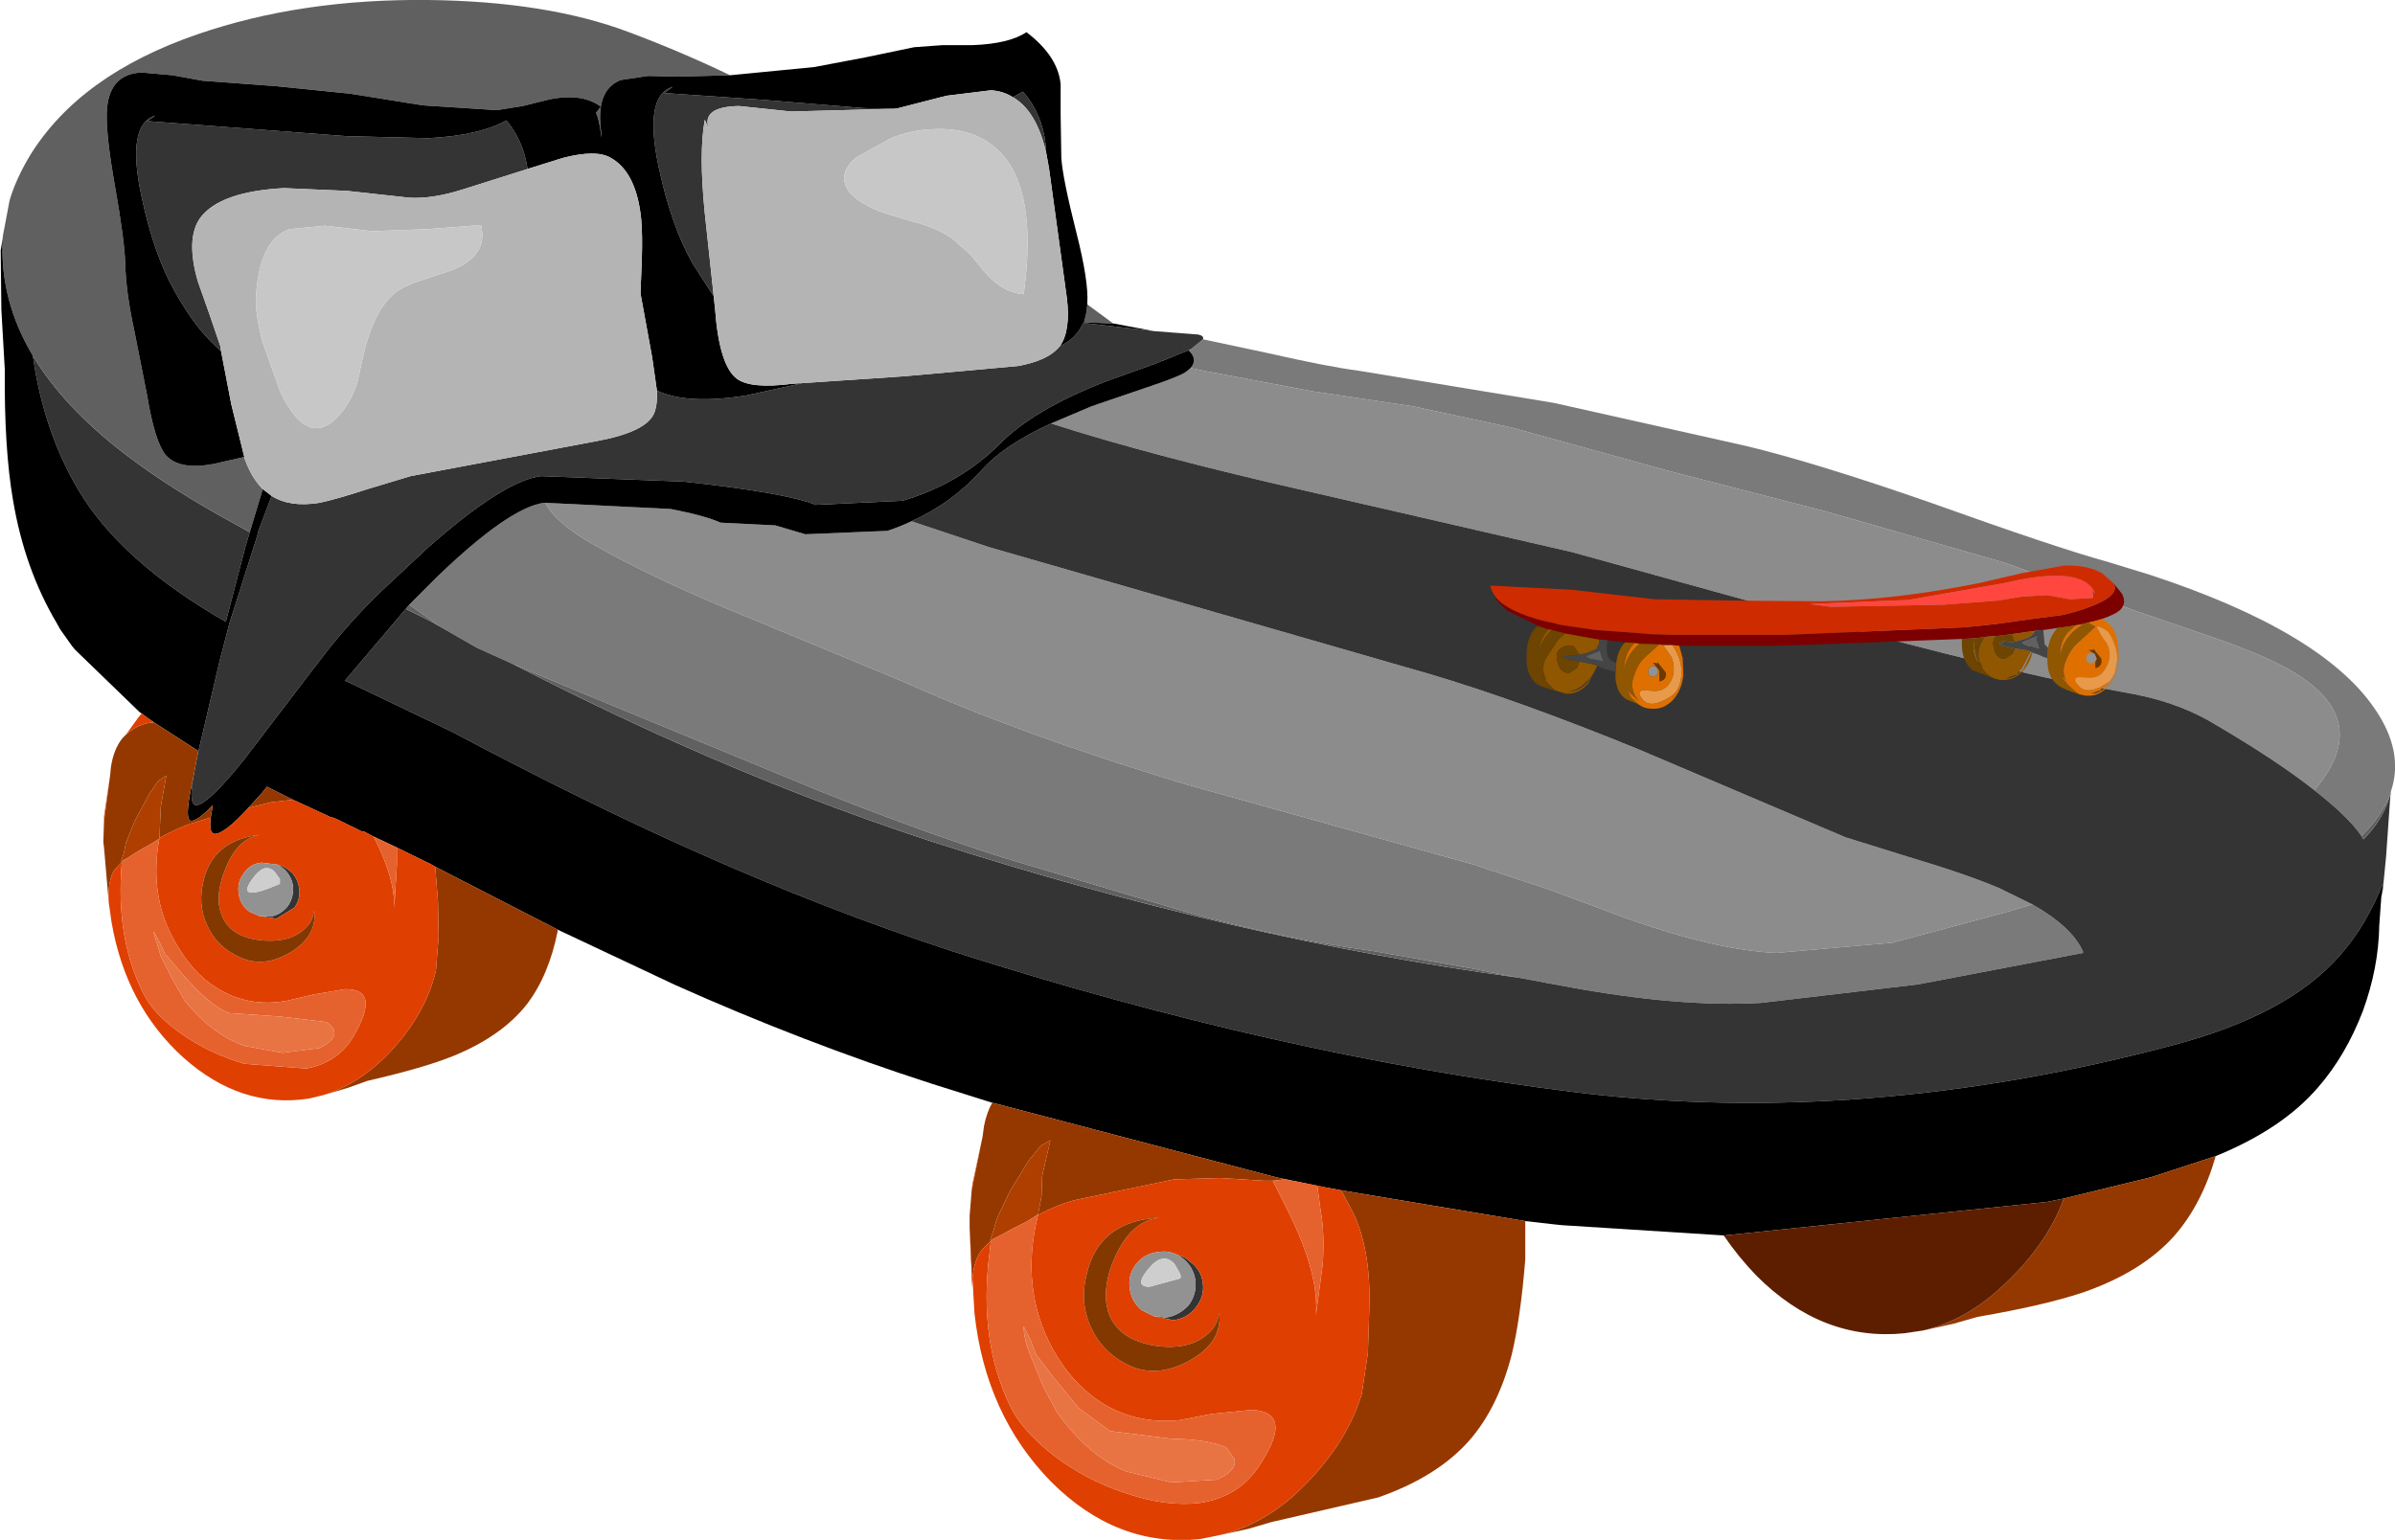 <?xml version="1.0" encoding="UTF-8" standalone="no"?>
<svg xmlns:xlink="http://www.w3.org/1999/xlink" height="112.55px" width="175.0px" xmlns="http://www.w3.org/2000/svg">
  <g transform="matrix(1.0, 0.0, 0.0, 1.0, 87.5, 56.3)">
    <path d="M-0.5 -29.4 L0.45 -29.2 8.4 -27.7 15.75 -26.6 22.95 -25.05 34.35 -21.9 45.8 -18.95 59.05 -15.15 68.4 -11.7 73.65 -9.9 Q77.5 -8.6 79.6 -7.45 86.1 -3.85 81.65 1.4 L81.6 1.45 Q78.95 -0.65 74.45 -3.3 71.85 -4.9 68.5 -5.55 L62.1 -6.75 Q55.15 -8.3 44.7 -11.15 L27.35 -15.95 8.25 -20.35 Q-3.25 -22.95 -10.7 -25.35 L-7.75 -26.6 -3.65 -28.0 Q-1.55 -28.7 -0.95 -29.05 L-0.8 -29.15 -0.5 -29.4 M61.0 9.8 L59.15 10.35 50.8 12.6 42.3 13.35 Q37.85 13.15 31.15 10.75 L25.65 8.7 20.2 6.9 -0.95 1.0 Q-13.0 -2.65 -21.55 -6.5 L-32.9 -11.2 Q-39.65 -13.95 -44.05 -16.45 -46.9 -18.05 -47.65 -19.55 L-38.5 -19.1 Q-35.95 -18.6 -34.85 -18.1 L-30.85 -17.9 -28.65 -17.25 -22.65 -17.5 Q-21.75 -17.8 -20.9 -18.2 L-15.2 -16.3 16.9 -7.05 Q23.5 -5.1 32.3 -1.5 L47.35 4.9 52.0 6.35 Q56.05 7.55 58.55 8.6 L61.0 9.8" fill="#8c8c8c" fill-rule="evenodd" stroke="none"/>
    <path d="M81.6 1.45 L81.65 1.4 Q86.1 -3.85 79.6 -7.45 77.5 -8.6 73.65 -9.9 L68.4 -11.7 59.05 -15.15 45.8 -18.95 34.35 -21.9 22.95 -25.05 15.75 -26.6 8.4 -27.7 0.45 -29.2 -0.5 -29.4 Q0.05 -30.05 -0.65 -30.7 L-0.45 -30.8 0.4 -31.5 5.1 -30.5 Q9.5 -29.5 11.8 -29.2 L26.05 -26.85 40.1 -23.7 Q45.1 -22.5 53.45 -19.6 62.8 -16.25 66.45 -15.25 L69.55 -14.3 Q82.05 -10.2 85.95 -4.6 88.2 -1.4 87.2 1.55 86.65 3.25 85.05 4.8 84.1 3.4 81.6 1.45 M-47.65 -19.55 Q-46.9 -18.05 -44.05 -16.45 -39.65 -13.95 -32.9 -11.2 L-21.55 -6.5 Q-13.0 -2.65 -0.95 1.0 L20.2 6.9 25.65 8.7 31.15 10.75 Q37.85 13.15 42.3 13.35 L50.8 12.6 59.15 10.35 61.0 9.8 Q63.9 11.45 64.7 13.25 L64.7 13.35 52.65 15.65 41.2 17.0 Q35.25 17.35 26.9 15.8 L23.4 15.15 19.85 14.45 12.75 13.2 Q6.7 12.4 -0.85 10.35 L-14.15 6.4 Q-20.15 4.5 -27.9 1.4 L-47.15 -6.55 -50.1 -7.8 -52.65 -8.95 -55.35 -10.5 -57.6 -12.1 -55.55 -14.15 Q-50.3 -19.2 -47.75 -19.55 L-47.65 -19.55" fill="#7a7a7a" fill-rule="evenodd" stroke="none"/>
    <path d="M-10.7 -25.35 Q-3.25 -22.95 8.25 -20.35 L27.35 -15.95 44.7 -11.15 Q55.15 -8.3 62.1 -6.75 L68.5 -5.55 Q71.85 -4.9 74.45 -3.3 78.95 -0.65 81.6 1.45 84.1 3.4 85.05 4.8 L85.2 5.05 Q86.8 3.4 87.2 1.55 L87.15 2.0 86.85 6.3 86.6 8.85 86.5 9.25 86.65 8.2 Q85.4 11.35 83.5 13.5 79.75 17.85 71.25 20.1 48.7 26.1 27.75 23.55 5.9 20.85 -17.85 13.25 -27.15 10.2 -36.55 6.0 -44.45 2.5 -54.45 -2.8 L-61.75 -6.3 -62.3 -6.55 -57.85 -11.8 -56.05 -10.9 -55.35 -10.5 -52.65 -8.95 -50.1 -7.8 Q-43.65 -4.5 -38.15 -2.05 -28.75 2.15 -19.45 5.2 2.8 12.35 23.4 15.15 L26.9 15.8 Q35.25 17.35 41.2 17.0 L52.65 15.65 64.7 13.35 64.7 13.25 Q63.9 11.45 61.0 9.8 L58.55 8.6 Q56.05 7.55 52.0 6.35 L47.35 4.9 32.3 -1.5 Q23.5 -5.1 16.9 -7.05 L-15.2 -16.3 -20.9 -18.2 Q-18.0 -19.5 -15.85 -21.85 -14.2 -23.75 -10.7 -25.35 M0.4 -31.5 L-0.45 -30.8 -0.65 -30.7 -2.25 -30.05 -3.0 -29.75 -6.75 -28.4 Q-12.0 -26.35 -14.45 -23.85 -17.35 -20.95 -21.55 -19.7 L-27.9 -19.4 Q-30.15 -20.3 -37.55 -21.1 L-47.95 -21.5 Q-50.65 -21.2 -56.2 -16.3 L-59.95 -12.8 Q-62.45 -10.3 -64.3 -7.8 L-64.5 -7.55 -69.65 -0.8 -70.35 0.05 Q-72.4 2.5 -73.15 2.55 -73.7 2.55 -73.4 0.65 L-73.05 -1.2 -73.0 -1.4 -71.45 -8.0 -70.75 -10.7 -68.7 -17.15 -68.6 -17.55 -67.65 -20.05 Q-66.3 -19.2 -64.15 -19.55 -62.95 -19.8 -60.65 -20.55 L-57.5 -21.5 -43.95 -24.05 Q-40.4 -24.7 -39.75 -26.0 -39.45 -26.6 -39.5 -27.75 -37.25 -26.7 -32.95 -27.4 L-28.85 -28.3 -21.4 -28.8 -13.1 -29.55 Q-10.95 -29.95 -10.15 -30.9 L-10.05 -31.0 Q-8.85 -31.55 -8.35 -32.7 L-4.05 -32.2 -3.2 -32.1 0.05 -31.85 Q0.5 -31.75 0.4 -31.5 M-71.35 -30.65 Q-73.15 -32.15 -74.7 -34.95 -76.25 -37.65 -77.15 -41.9 -78.3 -47.2 -76.15 -47.85 L-76.75 -47.45 -69.45 -46.9 -62.2 -46.35 -56.2 -46.2 Q-52.45 -46.4 -50.5 -47.5 -49.25 -46.0 -48.95 -43.95 L-53.7 -42.45 Q-55.9 -41.75 -57.6 -41.85 L-62.15 -42.35 -66.75 -42.55 Q-71.4 -42.3 -72.85 -40.4 -73.95 -38.9 -73.05 -35.75 L-72.15 -33.2 -71.4 -31.0 -71.35 -30.65 M-35.35 -34.65 L-36.9 -37.05 Q-38.45 -39.8 -39.35 -44.0 -40.5 -49.3 -38.35 -49.95 L-38.95 -49.5 -31.7 -49.0 -24.4 -48.4 -22.15 -48.35 -29.7 -48.15 -33.5 -48.55 Q-36.3 -48.5 -35.7 -46.85 L-36.0 -47.55 Q-36.45 -45.15 -36.0 -40.7 L-35.35 -34.65 M-13.5 -49.2 L-12.75 -49.6 Q-11.35 -48.0 -11.1 -45.75 L-11.05 -45.1 Q-11.75 -48.2 -13.5 -49.2 M-69.25 -17.4 L-69.55 -16.4 -71.0 -10.85 Q-78.65 -15.25 -81.75 -20.45 -84.1 -24.4 -84.95 -29.35 L-85.1 -30.3 Q-82.85 -26.55 -78.35 -23.1 -74.95 -20.5 -70.15 -17.9 L-69.25 -17.4 M-68.55 10.65 L-67.75 10.7 Q-66.95 10.55 -66.45 9.9 -66.0 9.2 -66.1 8.4 -66.25 7.6 -66.9 7.1 L-67.2 6.9 Q-66.8 7.0 -66.45 7.25 -65.8 7.7 -65.65 8.55 -65.5 9.4 -66.0 10.05 L-67.3 10.85 -68.55 10.65 M9.15 30.45 L8.75 30.35 6.4 29.9 5.75 29.75 9.15 30.45 M-3.2 39.9 L-2.3 40.0 Q-1.35 39.85 -0.65 39.1 -0.05 38.3 -0.15 37.3 -0.3 36.3 -1.05 35.7 L-1.4 35.45 Q-0.9 35.55 -0.5 35.95 0.3 36.55 0.4 37.55 0.5 38.5 -0.15 39.3 -0.75 40.05 -1.75 40.2 L-3.2 39.9" fill="#343434" fill-rule="evenodd" stroke="none"/>
    <path d="M85.05 4.8 Q86.65 3.25 87.2 1.55 86.8 3.4 85.2 5.05 L85.05 4.8 M-57.6 -12.1 L-55.35 -10.5 -56.05 -10.9 -57.85 -11.8 -57.6 -12.1 M-50.1 -7.8 L-47.15 -6.55 -27.9 1.4 Q-20.15 4.5 -14.15 6.4 L-0.85 10.35 Q6.7 12.4 12.75 13.2 L19.85 14.45 23.4 15.15 Q2.8 12.35 -19.45 5.2 -28.75 2.15 -38.15 -2.05 -43.65 -4.5 -50.1 -7.8 M-87.3 -38.9 L-87.3 -39.0 -86.8 -41.65 Q-86.35 -43.2 -85.3 -44.95 -81.65 -50.85 -73.05 -53.8 -65.5 -56.4 -56.2 -56.3 -47.5 -56.2 -41.55 -53.95 -37.8 -52.55 -34.15 -50.8 L-37.9 -50.7 -40.15 -50.75 -42.15 -50.45 Q-44.05 -49.7 -43.55 -46.5 L-43.55 -46.25 Q-43.7 -47.55 -43.95 -48.05 L-43.6 -48.5 Q-44.9 -49.5 -47.3 -49.05 L-49.3 -48.55 -51.2 -48.25 -56.6 -48.6 -61.9 -49.45 -67.3 -50.0 -72.7 -50.4 -74.9 -50.8 -77.15 -51.0 Q-79.6 -50.9 -79.7 -48.05 -79.75 -46.35 -79.1 -42.7 -78.4 -38.75 -78.35 -37.05 -78.3 -34.95 -77.7 -32.2 L-76.75 -27.4 Q-76.2 -24.05 -75.4 -23.05 -74.4 -21.9 -71.85 -22.4 L-69.65 -22.9 -69.6 -22.7 Q-69.1 -21.35 -68.3 -20.55 L-69.25 -17.4 -70.15 -17.9 Q-74.95 -20.5 -78.35 -23.1 -82.85 -26.55 -85.1 -30.3 -87.55 -34.4 -87.3 -38.9 M-8.05 -34.05 L-6.15 -32.65 -8.3 -32.75 Q-8.1 -33.35 -8.05 -34.05" fill="#606060" fill-rule="evenodd" stroke="none"/>
    <path d="M-0.5 -29.4 L-0.8 -29.15 -0.95 -29.05 Q-1.55 -28.7 -3.65 -28.0 L-7.75 -26.6 -10.7 -25.35 Q-14.2 -23.75 -15.85 -21.85 -18.0 -19.5 -20.9 -18.2 -21.75 -17.8 -22.65 -17.5 L-28.65 -17.25 -30.85 -17.9 -34.85 -18.1 Q-35.95 -18.6 -38.5 -19.1 L-47.65 -19.55 -47.75 -19.55 Q-50.3 -19.2 -55.55 -14.15 L-57.6 -12.1 -57.85 -11.8 -62.3 -6.55 -61.75 -6.3 -54.45 -2.8 Q-44.45 2.5 -36.55 6.0 -27.15 10.2 -17.85 13.25 5.9 20.85 27.75 23.55 48.7 26.1 71.25 20.1 79.75 17.85 83.5 13.5 85.4 11.35 86.65 8.2 L86.5 9.25 86.35 11.35 Q86.3 14.45 85.15 17.6 83.9 20.85 81.9 23.15 79.3 26.2 74.4 28.2 L69.65 29.75 63.3 31.3 62.05 31.55 38.5 34.0 38.45 34.0 26.65 33.25 26.15 33.2 23.95 32.95 10.5 30.7 9.15 30.45 5.75 29.75 -14.6 24.4 -15.0 24.3 -19.45 22.9 Q-28.75 19.9 -38.15 15.7 L-46.75 11.65 -55.7 7.05 -56.05 6.85 -58.5 5.65 -59.55 5.15 -60.2 4.85 -60.85 4.5 -61.1 4.45 -63.05 3.5 -63.4 3.4 -63.5 3.35 -66.1 2.15 -68.0 1.2 -68.35 1.65 -69.35 2.75 Q-71.1 4.65 -71.8 4.65 -72.25 4.65 -72.1 3.45 L-71.95 2.55 Q-73.0 3.65 -73.5 3.7 -74.1 3.75 -73.4 0.65 -73.7 2.55 -73.15 2.55 -72.4 2.5 -70.35 0.05 L-69.65 -0.8 -64.5 -7.55 -64.3 -7.8 Q-62.45 -10.3 -59.95 -12.8 L-56.2 -16.3 Q-50.65 -21.2 -47.95 -21.5 L-37.55 -21.1 Q-30.15 -20.3 -27.9 -19.4 L-21.55 -19.7 Q-17.35 -20.95 -14.45 -23.85 -12.0 -26.35 -6.75 -28.4 L-3.0 -29.75 -2.25 -30.05 -0.65 -30.7 Q0.05 -30.05 -0.5 -29.4 M-77.15 -4.15 L-77.3 -4.25 -81.95 -8.75 -82.05 -8.85 -82.25 -9.1 -82.5 -9.45 -83.1 -10.3 -83.35 -10.75 Q-85.7 -14.7 -86.55 -19.75 -87.2 -23.5 -87.15 -29.3 L-87.4 -33.65 -87.45 -38.0 -87.3 -38.9 Q-87.55 -34.4 -85.1 -30.3 L-84.95 -29.35 Q-84.1 -24.4 -81.75 -20.45 -78.65 -15.25 -71.0 -10.85 L-69.55 -16.4 -69.25 -17.4 -68.3 -20.55 -67.65 -20.05 -68.6 -17.55 -68.7 -17.15 -70.75 -10.7 -71.45 -8.0 -73.0 -1.4 -76.25 -3.5 -76.75 -3.85 -76.95 -4.0 -77.15 -4.15 M-34.15 -50.8 L-28.0 -51.4 -24.3 -52.1 -20.7 -52.85 -18.65 -53.0 -16.45 -53.0 Q-13.75 -53.1 -12.5 -53.95 -10.2 -52.2 -10.0 -50.15 L-10.0 -47.85 -9.95 -44.75 Q-9.85 -43.25 -8.85 -39.3 -7.95 -35.75 -8.05 -34.15 L-8.05 -34.05 Q-8.1 -33.35 -8.3 -32.75 L-6.15 -32.65 -6.1 -32.65 -3.2 -32.1 -4.05 -32.2 -8.35 -32.7 Q-8.85 -31.55 -10.05 -31.0 -9.25 -32.15 -9.55 -34.55 L-10.85 -44.0 -11.05 -45.1 -11.1 -45.75 Q-11.35 -48.0 -12.75 -49.6 L-13.5 -49.2 Q-14.2 -49.65 -15.1 -49.7 L-18.35 -49.3 -21.85 -48.4 -22.15 -48.35 -24.4 -48.4 -31.7 -49.0 -38.95 -49.5 -38.35 -49.95 Q-40.5 -49.3 -39.35 -44.0 -38.45 -39.8 -36.9 -37.05 L-35.35 -34.65 -35.25 -33.7 Q-34.95 -29.65 -33.7 -28.65 -32.7 -27.85 -29.6 -28.25 L-28.85 -28.3 -32.95 -27.4 Q-37.25 -26.7 -39.5 -27.75 L-39.85 -30.2 -40.7 -34.85 -40.6 -37.45 Q-40.55 -39.15 -40.65 -40.3 -41.0 -43.7 -42.85 -44.75 -43.9 -45.4 -46.4 -44.75 L-48.95 -43.95 Q-49.25 -46.0 -50.5 -47.5 -52.45 -46.4 -56.2 -46.2 L-62.2 -46.35 -69.45 -46.9 -76.75 -47.45 -76.15 -47.85 Q-78.3 -47.2 -77.15 -41.9 -76.25 -37.65 -74.7 -34.95 -73.15 -32.15 -71.35 -30.65 L-70.6 -26.75 -69.65 -22.9 -71.85 -22.4 Q-74.4 -21.9 -75.4 -23.05 -76.2 -24.05 -76.75 -27.4 L-77.7 -32.2 Q-78.3 -34.95 -78.35 -37.05 -78.4 -38.75 -79.1 -42.7 -79.75 -46.35 -79.7 -48.05 -79.6 -50.9 -77.15 -51.0 L-74.9 -50.8 -72.7 -50.4 -67.3 -50.0 -61.9 -49.45 -56.6 -48.6 -51.2 -48.25 -49.3 -48.55 -47.3 -49.05 Q-44.9 -49.5 -43.6 -48.5 L-43.95 -48.05 Q-43.7 -47.55 -43.55 -46.25 L-43.55 -46.5 Q-44.05 -49.7 -42.15 -50.45 L-40.15 -50.75 -37.9 -50.7 -34.15 -50.8" fill="#000000" fill-rule="evenodd" stroke="none"/>
    <path d="M74.4 28.2 Q73.4 31.7 71.4 34.0 69.05 36.65 64.75 38.15 61.95 39.1 57.0 39.95 L55.25 40.45 53.0 40.95 Q56.0 40.25 58.55 37.95 62.05 34.8 63.3 31.3 L69.65 29.75 74.4 28.2 M23.95 32.95 L23.95 35.75 Q23.6 40.1 22.95 42.75 21.95 46.6 19.85 49.0 17.5 51.65 13.2 53.15 L5.4 54.95 3.7 55.45 1.4 55.95 Q4.45 55.3 7.05 53.0 10.8 49.55 12.0 45.6 L12.45 42.6 12.55 39.5 Q12.7 35.25 11.45 32.5 L10.5 30.7 23.95 32.95 M-16.65 33.45 L-16.65 32.55 -16.5 30.7 -15.7 26.75 -15.6 26.0 Q-15.4 25.0 -15.0 24.3 L-14.6 24.4 5.75 29.75 6.4 29.9 5.5 30.0 4.85 30.0 1.6 29.8 -1.7 29.9 -8.65 31.35 Q-9.9 31.6 -11.65 32.5 L-11.7 32.5 -11.65 32.45 -11.4 31.15 -11.35 29.65 -10.75 27.05 -11.3 27.35 -11.45 27.45 -12.35 28.55 -13.75 30.85 -14.65 32.75 -14.9 33.6 -15.15 34.35 -14.6 34.1 -15.1 34.4 -15.8 35.1 Q-16.5 36.1 -16.45 37.85 L-16.65 33.45 M-46.75 11.65 L-46.75 11.75 Q-47.4 15.0 -49.0 17.1 -50.8 19.4 -54.3 20.85 -56.5 21.75 -60.65 22.7 L-62.05 23.2 -63.9 23.75 Q-61.45 23.0 -59.4 21.0 -56.45 18.05 -55.65 14.65 L-55.45 12.15 -55.5 9.6 -55.7 7.05 -46.75 11.65 M-79.55 9.7 L-79.9 5.65 -79.95 5.25 -79.9 3.75 -79.9 3.7 -79.45 0.35 -79.4 -0.2 Q-79.2 -1.55 -78.55 -2.35 L-78.3 -2.6 Q-77.6 -3.25 -76.7 -3.45 L-76.25 -3.5 -73.0 -1.4 -73.05 -1.2 -73.4 0.65 Q-74.1 3.75 -73.5 3.7 -73.0 3.65 -71.95 2.55 L-72.1 3.45 -73.4 3.85 Q-74.4 4.15 -75.85 4.95 L-75.75 2.65 -75.35 0.4 -75.8 0.7 -75.95 0.8 -76.6 1.75 -77.65 3.7 -78.3 5.3 -78.45 6.05 -78.65 6.65 -78.25 6.45 -78.6 6.7 -79.15 7.3 Q-79.65 8.1 -79.55 9.7 M-75.85 5.0 L-75.85 4.95 -75.85 5.0 M-69.35 2.75 L-68.35 1.65 -68.0 1.2 -66.1 2.15 -67.75 2.35 -69.35 2.75" fill="#953800" fill-rule="evenodd" stroke="none"/>
    <path d="M63.3 31.3 Q62.05 34.8 58.55 37.95 56.0 40.25 53.0 40.95 L51.65 41.15 Q45.65 41.75 40.85 36.95 39.5 35.55 38.45 34.0 L38.5 34.0 62.05 31.55 63.3 31.3" fill="#5d1e00" fill-rule="evenodd" stroke="none"/>
    <path d="M-69.65 -22.9 L-70.6 -26.75 -71.35 -30.65 -71.4 -31.0 -72.15 -33.2 -73.05 -35.75 Q-73.95 -38.9 -72.85 -40.4 -71.4 -42.3 -66.75 -42.55 L-62.15 -42.35 -57.6 -41.85 Q-55.9 -41.75 -53.7 -42.45 L-48.95 -43.95 -46.4 -44.75 Q-43.9 -45.4 -42.85 -44.75 -41.0 -43.7 -40.65 -40.3 -40.55 -39.15 -40.6 -37.45 L-40.7 -34.85 -39.85 -30.2 -39.5 -27.75 Q-39.45 -26.6 -39.75 -26.0 -40.4 -24.7 -43.95 -24.05 L-57.5 -21.5 -60.65 -20.55 Q-62.95 -19.8 -64.15 -19.55 -66.3 -19.2 -67.65 -20.05 L-68.3 -20.55 Q-69.1 -21.35 -69.6 -22.7 L-69.65 -22.9 M-28.85 -28.3 L-29.6 -28.25 Q-32.7 -27.85 -33.7 -28.65 -34.95 -29.65 -35.25 -33.7 L-35.35 -34.65 -36.0 -40.7 Q-36.45 -45.15 -36.0 -47.55 L-35.7 -46.85 Q-36.3 -48.5 -33.5 -48.55 L-29.7 -48.15 -22.15 -48.35 -21.85 -48.4 -18.35 -49.3 -15.1 -49.7 Q-14.2 -49.65 -13.5 -49.2 -11.75 -48.2 -11.05 -45.1 L-10.85 -44.0 -9.55 -34.55 Q-9.25 -32.15 -10.05 -31.0 L-10.15 -30.9 Q-10.95 -29.95 -13.1 -29.55 L-21.4 -28.8 -28.85 -28.3 M-66.35 -39.55 Q-68.6 -38.75 -68.8 -34.5 -68.85 -33.45 -68.35 -31.4 L-67.0 -27.6 Q-64.8 -23.1 -62.35 -26.4 -61.8 -27.15 -61.4 -28.3 L-60.9 -30.55 Q-60.2 -33.45 -58.85 -34.7 -58.25 -35.3 -56.9 -35.75 L-54.5 -36.55 Q-51.8 -37.6 -52.35 -39.85 L-56.25 -39.55 -60.3 -39.4 -63.75 -39.8 -66.35 -39.55 M-25.0 -44.75 Q-26.05 -43.8 -25.75 -42.85 -25.45 -41.8 -23.35 -40.9 -22.85 -40.7 -20.6 -40.05 -18.95 -39.6 -17.9 -38.85 L-16.6 -37.7 -15.5 -36.35 Q-14.2 -34.9 -12.7 -34.8 -11.65 -42.45 -14.5 -45.25 -16.3 -47.05 -19.5 -46.85 -20.85 -46.8 -22.4 -46.2 L-25.0 -44.75" fill="#b4b4b4" fill-rule="evenodd" stroke="none"/>
    <path d="M-66.35 -39.55 L-63.75 -39.8 -60.3 -39.4 -56.25 -39.55 -52.35 -39.85 Q-51.8 -37.6 -54.5 -36.55 L-56.9 -35.75 Q-58.25 -35.3 -58.85 -34.7 -60.2 -33.45 -60.9 -30.55 L-61.4 -28.3 Q-61.8 -27.15 -62.35 -26.4 -64.8 -23.1 -67.0 -27.6 L-68.35 -31.4 Q-68.85 -33.45 -68.8 -34.5 -68.6 -38.75 -66.35 -39.55 M-25.0 -44.75 L-22.4 -46.2 Q-20.85 -46.8 -19.5 -46.85 -16.3 -47.05 -14.5 -45.25 -11.65 -42.45 -12.7 -34.8 -14.2 -34.9 -15.5 -36.35 L-16.6 -37.7 -17.9 -38.85 Q-18.95 -39.6 -20.6 -40.05 -22.85 -40.7 -23.35 -40.9 -25.45 -41.8 -25.75 -42.85 -26.05 -43.8 -25.0 -44.75" fill="#c7c7c7" fill-rule="evenodd" stroke="none"/>
    <path d="M1.4 55.95 L0.15 56.2 Q-5.9 56.8 -10.7 52.0 -15.5 47.1 -16.3 39.65 L-16.65 33.45 -16.45 37.85 Q-16.5 36.1 -15.8 35.1 L-15.1 34.4 -15.2 35.3 Q-16.0 41.6 -13.75 46.35 -12.9 48.2 -10.55 50.05 -8.2 51.85 -5.35 52.8 -2.35 53.85 0.15 53.55 2.9 53.15 4.4 51.0 7.2 46.9 3.95 46.75 L1.0 47.05 -1.3 47.5 Q-4.35 47.8 -6.8 46.35 -9.05 45.0 -10.55 42.35 -13.0 37.9 -11.65 32.5 -9.9 31.6 -8.65 31.35 L-1.7 29.9 1.6 29.8 4.85 30.0 5.5 30.0 6.85 32.7 Q8.9 37.0 8.65 39.85 L9.15 36.1 Q9.3 33.85 9.0 32.2 L8.75 30.35 9.15 30.45 10.5 30.7 11.45 32.5 Q12.7 35.25 12.55 39.5 L12.45 42.6 12.0 45.6 Q10.8 49.55 7.05 53.0 4.45 55.3 1.4 55.95 M-16.5 30.7 L-16.45 30.25 -15.7 26.75 -16.5 30.7 M-63.9 23.75 L-64.95 24.0 Q-69.9 24.75 -74.1 21.0 -78.3 17.2 -79.35 11.1 L-79.55 9.7 Q-79.65 8.1 -79.15 7.3 L-78.6 6.7 -78.65 7.45 Q-78.95 12.7 -76.9 16.55 -76.1 18.0 -74.05 19.4 -72.05 20.75 -69.65 21.45 L-65.1 21.8 Q-62.8 21.35 -61.7 19.5 -59.6 15.95 -62.3 16.0 L-64.65 16.4 -66.55 16.85 Q-69.05 17.3 -71.15 16.2 -73.1 15.2 -74.4 13.05 -76.7 9.5 -75.85 4.95 -74.4 4.15 -73.4 3.85 L-72.1 3.45 Q-72.25 4.65 -71.8 4.65 -71.1 4.65 -69.35 2.75 L-67.75 2.35 -66.1 2.15 -63.5 3.35 -63.4 3.4 -63.05 3.5 -61.1 4.45 -60.85 4.5 -60.2 4.85 Q-58.6 7.95 -58.7 10.15 L-58.5 6.9 -58.5 5.65 -56.05 6.85 -55.7 7.05 -55.5 9.6 -55.45 12.15 -55.65 14.65 Q-56.45 18.05 -59.4 21.0 -61.45 23.0 -63.9 23.75 M-79.9 3.7 L-79.9 3.35 -79.45 0.35 -79.9 3.7 M-78.3 -2.6 L-77.4 -3.85 -77.15 -4.15 -76.95 -4.0 -76.75 -3.85 -76.25 -3.5 -76.7 -3.45 Q-77.6 -3.25 -78.3 -2.6 M-67.2 6.9 L-68.4 6.75 Q-69.25 6.85 -69.7 7.55 -70.2 8.2 -70.05 9.05 -69.95 9.85 -69.25 10.35 L-68.55 10.65 -67.3 10.85 -66.0 10.05 Q-65.5 9.4 -65.65 8.55 -65.8 7.7 -66.45 7.25 -66.8 7.0 -67.2 6.9 M-69.5 13.85 Q-67.9 14.35 -66.1 13.2 -64.3 12.0 -64.55 10.25 -64.65 11.05 -65.2 11.55 -66.2 12.55 -68.1 12.45 -70.0 12.35 -70.85 11.35 -72.05 9.85 -71.1 7.4 -70.2 4.9 -68.35 4.7 -72.1 5.05 -72.7 8.4 -73.05 10.2 -72.15 11.75 -71.3 13.25 -69.5 13.85 M-1.4 35.45 Q-2.05 35.1 -2.8 35.2 -3.85 35.3 -4.45 36.05 -5.1 36.85 -4.95 37.85 -4.85 38.8 -4.1 39.45 L-3.2 39.9 -1.75 40.2 Q-0.75 40.05 -0.15 39.3 0.5 38.5 0.4 37.55 0.3 36.55 -0.5 35.95 -0.9 35.55 -1.4 35.45 M-6.1 35.75 Q-4.85 32.8 -2.6 32.7 -7.2 32.85 -8.1 36.85 -8.65 39.0 -7.7 40.9 -6.75 42.8 -4.65 43.65 -2.7 44.35 -0.5 43.1 1.8 41.8 1.6 39.65 1.45 40.6 0.75 41.2 -0.55 42.35 -2.85 42.1 -5.1 41.8 -6.05 40.5 -6.7 39.65 -6.7 38.3 -6.65 37.0 -6.1 35.75" fill="#df3f00" fill-rule="evenodd" stroke="none"/>
    <path d="M-78.25 6.45 L-78.65 6.65 -78.45 6.05 -78.3 5.3 -77.65 3.7 -76.6 1.75 -75.95 0.8 -75.8 0.7 -75.35 0.4 -75.75 2.65 -75.85 4.95 -75.85 5.0 -76.5 5.4 -77.3 5.85 -78.25 6.45 M-14.6 34.1 L-15.15 34.35 -14.9 33.6 -14.65 32.75 -13.75 30.85 -12.35 28.55 -11.45 27.45 -11.3 27.35 -10.75 27.05 -11.35 29.65 -11.4 31.15 -11.65 32.45 -11.7 32.5 -12.5 33.0 -13.5 33.5 -14.6 34.1" fill="#ae3f00" fill-rule="evenodd" stroke="none"/>
    <path d="M-75.85 5.0 L-75.85 4.95 Q-76.7 9.5 -74.4 13.05 -73.1 15.2 -71.15 16.2 -69.05 17.3 -66.55 16.85 L-64.65 16.4 -62.3 16.0 Q-59.6 15.95 -61.7 19.5 -62.8 21.35 -65.1 21.8 L-69.65 21.45 Q-72.05 20.75 -74.05 19.4 -76.1 18.0 -76.9 16.55 -78.95 12.7 -78.65 7.45 L-78.6 6.7 -78.25 6.45 -77.3 5.85 -76.5 5.4 -75.85 5.0 M-74.85 15.35 L-74.0 16.85 Q-71.95 19.35 -69.6 20.15 L-66.85 20.65 -64.15 20.3 Q-62.9 19.7 -63.1 19.0 -63.25 18.65 -63.65 18.4 L-67.05 18.0 -70.75 17.75 Q-72.15 17.25 -74.3 14.75 L-75.45 13.4 -75.85 12.55 -76.3 11.75 -75.75 13.6 -74.85 15.35 M-60.2 4.85 L-59.55 5.15 -58.5 5.65 -58.5 6.9 -58.7 10.15 Q-58.6 7.95 -60.2 4.85 M8.75 30.35 L9.0 32.2 Q9.3 33.85 9.15 36.1 L8.65 39.85 Q8.9 37.0 6.85 32.7 L5.5 30.0 6.4 29.9 8.75 30.35 M-11.65 32.5 Q-13.0 37.9 -10.55 42.35 -9.05 45.0 -6.8 46.35 -4.35 47.8 -1.3 47.5 L1.0 47.05 3.95 46.75 Q7.2 46.9 4.4 51.0 2.9 53.15 0.15 53.55 -2.35 53.85 -5.35 52.8 -8.2 51.85 -10.55 50.05 -12.9 48.2 -13.75 46.35 -16.0 41.6 -15.2 35.3 L-15.1 34.4 -14.6 34.1 -13.5 33.5 -12.5 33.0 -11.7 32.5 -11.65 32.5 M1.4 51.85 Q2.9 51.2 2.7 50.35 L2.1 49.5 Q0.75 48.9 -2.0 48.85 L-6.4 48.3 -8.7 46.6 -10.5 44.4 -11.8 42.7 -12.2 41.65 -12.7 40.65 Q-12.7 41.6 -12.15 42.9 L-11.25 45.1 -10.25 46.95 Q-7.95 50.15 -5.2 51.25 L-1.9 52.05 1.4 51.85" fill="#e5622e" fill-rule="evenodd" stroke="none"/>
    <path d="M-74.85 15.35 L-75.75 13.6 -76.3 11.75 -75.85 12.55 -75.45 13.4 -74.3 14.75 Q-72.15 17.25 -70.75 17.75 L-67.05 18.0 -63.65 18.4 Q-63.25 18.65 -63.1 19.0 -62.9 19.7 -64.15 20.3 L-66.85 20.65 -69.6 20.15 Q-71.95 19.35 -74.0 16.85 L-74.85 15.35 M1.4 51.85 L-1.9 52.05 -5.2 51.25 Q-7.95 50.15 -10.25 46.95 L-11.25 45.1 -12.15 42.9 Q-12.7 41.6 -12.7 40.65 L-12.2 41.65 -11.8 42.7 -10.5 44.4 -8.7 46.6 -6.4 48.3 -2.0 48.85 Q0.75 48.9 2.1 49.5 L2.7 50.35 Q2.9 51.2 1.4 51.85" fill="#e87343" fill-rule="evenodd" stroke="none"/>
    <path d="M-67.45 7.4 Q-68.15 6.75 -68.95 7.8 -70.5 9.8 -67.05 8.3 L-67.05 7.95 -67.45 7.4 M-67.2 6.9 L-66.9 7.1 Q-66.25 7.6 -66.1 8.4 -66.0 9.2 -66.45 9.9 -66.95 10.55 -67.75 10.7 L-68.55 10.65 -69.25 10.35 Q-69.95 9.85 -70.05 9.05 -70.2 8.2 -69.7 7.55 -69.25 6.85 -68.4 6.75 L-67.2 6.9 M-3.2 39.9 L-4.1 39.45 Q-4.85 38.8 -4.95 37.85 -5.1 36.85 -4.45 36.05 -3.85 35.3 -2.8 35.2 -2.05 35.1 -1.4 35.45 L-1.05 35.7 Q-0.3 36.3 -0.15 37.3 -0.05 38.3 -0.65 39.1 -1.35 39.85 -2.3 40.0 L-3.2 39.9 M-3.55 36.4 Q-4.7 37.75 -3.5 37.75 L-1.3 37.15 Q-1.15 37.1 -1.3 36.75 L-1.7 36.05 Q-2.55 35.2 -3.55 36.4" fill="#929292" fill-rule="evenodd" stroke="none"/>
    <path d="M-67.45 7.4 L-67.05 7.95 -67.05 8.3 Q-70.5 9.8 -68.95 7.8 -68.15 6.75 -67.45 7.4 M-3.55 36.4 Q-2.55 35.2 -1.7 36.05 L-1.3 36.75 Q-1.15 37.1 -1.3 37.15 L-3.5 37.75 Q-4.7 37.75 -3.55 36.4" fill="#cecece" fill-rule="evenodd" stroke="none"/>
    <path d="M-69.5 13.85 Q-71.3 13.25 -72.15 11.75 -73.05 10.2 -72.7 8.4 -72.1 5.05 -68.35 4.7 -70.2 4.9 -71.1 7.4 -72.05 9.85 -70.85 11.35 -70.0 12.35 -68.1 12.45 -66.2 12.55 -65.2 11.55 -64.65 11.05 -64.55 10.25 -64.3 12.0 -66.1 13.2 -67.9 14.35 -69.5 13.85 M-6.1 35.75 Q-6.65 37.0 -6.7 38.3 -6.7 39.65 -6.05 40.5 -5.1 41.8 -2.85 42.1 -0.55 42.35 0.75 41.2 1.45 40.6 1.6 39.65 1.8 41.8 -0.5 43.1 -2.7 44.35 -4.65 43.65 -6.75 42.8 -7.7 40.9 -8.65 39.0 -8.1 36.85 -7.2 32.85 -2.6 32.7 -4.85 32.8 -6.1 35.75" fill="#833800" fill-rule="evenodd" stroke="none"/>
    <path d="M66.95 -13.65 L67.55 -12.9 Q67.9 -12.25 67.45 -11.75 67.1 -11.4 66.05 -11.05 L65.9 -11.0 65.55 -10.9 65.1 -10.8 64.7 -10.7 64.55 -10.65 64.2 -10.6 63.6 -10.5 62.85 -10.4 61.8 -10.25 61.2 -10.2 61.05 -10.15 60.9 -10.15 59.5 -9.95 58.3 -9.8 58.1 -9.8 57.55 -9.75 56.8 -9.65 55.85 -9.6 44.1 -9.15 42.15 -9.1 35.2 -9.1 34.7 -9.15 34.0 -9.15 33.75 -9.2 32.3 -9.25 31.95 -9.3 31.25 -9.35 29.95 -9.5 29.45 -9.55 29.35 -9.55 26.85 -10.0 25.9 -10.25 25.6 -10.3 24.85 -10.55 24.8 -10.6 22.65 -11.65 Q21.7 -12.5 21.8 -12.65 22.65 -11.6 25.35 -10.9 L26.1 -10.75 26.4 -10.65 27.4 -10.5 29.1 -10.25 32.55 -10.0 33.05 -9.95 34.6 -9.9 43.1 -9.9 56.0 -10.45 57.05 -10.55 58.4 -10.7 60.9 -11.05 63.2 -11.35 Q65.1 -11.8 66.2 -12.4 67.3 -13.0 66.95 -13.65" fill="#7c0000" fill-rule="evenodd" stroke="none"/>
    <path d="M25.6 -10.3 L25.9 -10.25 Q25.05 -9.45 24.9 -8.45 24.95 -9.5 25.55 -10.2 L25.6 -10.3 M26.85 -10.0 L29.35 -9.55 29.35 -9.3 29.15 -8.85 28.4 -8.55 27.9 -8.45 27.55 -9.0 Q27.2 -9.25 26.7 -9.0 26.1 -8.75 26.3 -7.95 26.45 -7.15 27.15 -7.1 L27.75 -7.5 27.9 -7.95 28.9 -7.75 29.2 -7.65 29.15 -7.5 28.55 -6.35 Q27.85 -5.55 27.0 -5.6 L26.85 -5.6 26.75 -5.65 26.4 -5.75 26.1 -5.85 26.05 -5.9 25.5 -6.45 25.2 -6.95 25.5 -6.6 Q25.05 -7.35 25.45 -8.2 L26.35 -9.55 26.85 -10.0 M31.25 -9.35 L31.95 -9.3 31.75 -9.1 Q31.2 -8.4 31.15 -7.35 31.35 -8.45 32.3 -9.25 L33.75 -9.2 32.85 -8.4 Q32.2 -7.85 31.95 -7.05 31.45 -5.95 32.3 -5.0 L31.4 -5.85 31.7 -5.3 32.25 -4.8 31.3 -5.2 Q30.45 -5.8 30.55 -7.25 L30.55 -7.3 30.6 -7.85 Q30.7 -8.8 31.25 -9.35 M57.55 -9.75 L58.1 -9.8 58.3 -9.8 Q58.0 -9.5 58.15 -8.9 58.3 -8.1 59.0 -8.1 L59.6 -8.5 59.75 -8.9 60.75 -8.75 60.9 -8.65 60.85 -8.6 60.25 -7.45 60.05 -7.25 59.9 -7.0 59.7 -6.95 59.1 -6.7 Q59.75 -6.75 60.35 -7.4 L60.95 -8.65 61.0 -8.6 Q60.85 -7.9 60.35 -7.3 59.7 -6.55 58.8 -6.6 L58.75 -6.6 58.65 -6.6 58.25 -6.7 Q57.7 -6.9 57.35 -7.45 L57.1 -7.8 57.35 -7.55 Q56.9 -8.3 57.25 -9.2 L57.55 -9.75 M59.5 -9.95 L60.9 -10.15 61.05 -10.15 61.05 -10.0 61.05 -9.95 60.95 -9.85 Q60.7 -9.65 60.25 -9.55 L59.75 -9.4 59.5 -9.95 M62.85 -10.4 L63.6 -10.5 64.2 -10.6 63.6 -10.05 Q63.1 -9.45 63.05 -8.55 63.25 -9.55 64.2 -10.35 L64.7 -10.7 65.1 -10.8 65.65 -10.5 64.45 -9.4 Q63.8 -8.85 63.5 -8.05 63.1 -7.2 63.55 -6.45 L63.4 -6.6 63.25 -6.8 63.25 -6.75 63.55 -6.3 64.15 -5.75 64.15 -5.7 64.2 -5.7 64.45 -5.55 Q63.3 -5.9 62.9 -6.2 62.05 -6.8 62.1 -8.2 L62.1 -8.3 62.15 -8.95 Q62.3 -9.85 62.85 -10.4 M64.95 -5.45 L65.15 -5.4 64.9 -5.45 64.95 -5.45 M56.8 -9.65 L56.75 -9.35 Q56.75 -8.5 57.1 -7.8 56.65 -8.45 56.7 -9.2 L56.8 -9.65 M33.35 -4.5 L33.4 -4.5 33.55 -4.45 33.35 -4.5 M28.6 -6.65 L28.45 -6.5 Q27.8 -5.8 27.05 -5.75 27.85 -5.7 28.5 -6.45 L28.95 -7.1 28.6 -6.65" fill="#905600" fill-rule="evenodd" stroke="none"/>
    <path d="M24.85 -10.55 L25.6 -10.3 25.55 -10.2 Q24.95 -9.5 24.9 -8.45 25.05 -9.45 25.9 -10.25 L26.85 -10.0 26.35 -9.55 25.45 -8.2 Q25.05 -7.35 25.5 -6.6 L25.2 -6.95 25.5 -6.45 26.05 -5.9 26.1 -5.85 26.4 -5.75 Q25.2 -6.05 24.8 -6.3 23.95 -6.95 24.05 -8.45 24.05 -9.85 24.85 -10.55 M55.85 -9.6 L56.8 -9.65 57.55 -9.75 57.25 -9.2 Q56.9 -8.3 57.35 -7.55 L57.1 -7.8 57.35 -7.45 Q57.7 -6.9 58.25 -6.7 L56.65 -7.3 Q55.8 -7.95 55.85 -9.45 L55.85 -9.6 M58.3 -9.8 L59.5 -9.95 59.75 -9.4 59.5 -9.35 58.75 -9.45 58.9 -9.3 58.55 -9.3 Q58.6 -9.1 59.5 -8.95 L59.75 -8.9 59.6 -8.5 59.0 -8.1 Q58.3 -8.1 58.15 -8.9 58.0 -9.5 58.3 -9.8 M58.75 -6.6 L58.9 -6.55 58.65 -6.6 58.75 -6.6 M56.8 -9.65 L56.7 -9.2 Q56.65 -8.45 57.1 -7.8 56.75 -8.5 56.75 -9.35 L56.8 -9.65 M27.9 -7.95 L27.75 -7.5 27.15 -7.1 Q26.45 -7.15 26.3 -7.95 26.1 -8.75 26.7 -9.0 27.2 -9.25 27.55 -9.0 L27.9 -8.45 27.65 -8.4 27.05 -8.35 26.7 -8.35 Q26.75 -8.15 27.65 -8.0 L27.9 -7.95 M26.75 -5.65 L26.85 -5.6 27.05 -5.55 26.75 -5.65" fill="#6d4400" fill-rule="evenodd" stroke="none"/>
    <path d="M66.95 -13.65 Q67.3 -13.0 66.2 -12.4 65.1 -11.8 63.2 -11.35 L60.9 -11.05 58.4 -10.7 57.05 -10.55 56.0 -10.45 43.1 -9.9 34.6 -9.9 33.05 -9.95 32.55 -10.0 29.1 -10.25 27.4 -10.5 26.4 -10.65 26.1 -10.75 25.35 -10.9 Q22.65 -11.6 21.8 -12.65 21.45 -13.1 21.4 -13.5 L27.3 -13.2 33.4 -12.5 39.5 -12.4 45.65 -12.35 Q51.05 -12.45 57.2 -13.7 L60.2 -14.4 63.25 -14.95 Q64.95 -15.05 66.1 -14.4 L66.95 -13.65 M62.1 -12.8 L63.75 -12.5 65.45 -12.6 65.4 -13.15 65.6 -12.9 Q64.75 -15.05 59.05 -13.7 L51.95 -12.45 44.75 -12.15 46.25 -11.95 54.5 -12.1 58.45 -12.4 60.3 -12.7 62.1 -12.8" fill="#cf2b00" fill-rule="evenodd" stroke="none"/>
    <path d="M62.1 -12.8 L60.3 -12.7 58.45 -12.4 54.5 -12.1 46.25 -11.95 44.75 -12.15 51.95 -12.45 59.05 -13.7 Q64.75 -15.05 65.6 -12.9 L65.4 -13.15 65.45 -12.6 63.75 -12.5 62.1 -12.8" fill="#ff463f" fill-rule="evenodd" stroke="none"/>
    <path d="M29.35 -9.55 L29.45 -9.55 29.95 -9.5 29.9 -8.9 Q29.9 -8.45 30.05 -8.2 30.2 -8.0 30.55 -7.85 L30.6 -7.85 30.55 -7.3 30.55 -7.25 30.35 -7.25 29.6 -7.45 29.2 -7.65 28.9 -7.75 27.9 -7.95 27.65 -8.0 Q26.75 -8.15 26.7 -8.35 L27.05 -8.35 27.65 -8.4 27.9 -8.45 28.4 -8.55 29.15 -8.85 29.35 -9.3 29.35 -9.55 M61.2 -10.2 L61.8 -10.25 61.9 -9.2 62.15 -8.95 62.1 -8.3 62.1 -8.2 Q61.85 -8.25 61.45 -8.45 L61.0 -8.6 60.95 -8.65 60.9 -8.65 60.75 -8.75 59.75 -8.9 59.5 -8.95 Q58.6 -9.1 58.55 -9.3 L58.9 -9.3 58.75 -9.45 59.5 -9.35 59.75 -9.4 60.25 -9.55 Q60.7 -9.65 60.95 -9.85 L61.05 -9.95 61.05 -10.0 61.2 -10.2 M61.25 -9.65 L61.4 -9.8 60.25 -9.35 Q60.4 -9.15 60.85 -9.05 L61.0 -9.05 61.5 -8.9 61.25 -9.65 M29.4 -8.7 L29.6 -8.8 28.4 -8.35 Q28.55 -8.15 29.0 -8.1 L29.65 -7.95 29.4 -8.7" fill="#454545" fill-rule="evenodd" stroke="none"/>
    <path d="M61.25 -9.65 L61.5 -8.9 61.0 -9.05 60.85 -9.05 Q60.4 -9.15 60.25 -9.35 L61.4 -9.8 61.25 -9.65 M29.4 -8.7 L29.65 -7.95 29.0 -8.1 Q28.55 -8.15 28.4 -8.35 L29.6 -8.8 29.4 -8.7" fill="#606060" fill-rule="evenodd" stroke="none"/>
    <path d="M31.95 -9.3 L32.3 -9.25 Q31.35 -8.45 31.15 -7.35 31.2 -8.4 31.75 -9.1 L31.95 -9.3 M33.75 -9.2 L34.0 -9.15 34.2 -8.9 34.65 -8.25 Q34.95 -7.35 34.65 -6.65 34.25 -5.75 33.35 -5.8 L32.55 -5.85 Q32.05 -5.75 32.5 -5.2 32.95 -4.6 33.95 -5.05 34.9 -5.45 35.15 -6.05 35.75 -7.6 34.7 -9.15 L35.2 -9.1 35.45 -8.2 35.5 -6.95 Q35.4 -5.95 34.8 -5.2 34.15 -4.5 33.4 -4.5 L33.35 -4.5 33.2 -4.5 Q32.65 -4.5 32.25 -4.8 L31.7 -5.3 31.4 -5.85 32.3 -5.0 Q31.45 -5.95 31.95 -7.05 32.2 -7.85 32.85 -8.4 L33.75 -9.2 M64.2 -10.6 L64.55 -10.65 64.7 -10.7 64.2 -10.35 Q63.25 -9.55 63.05 -8.55 63.1 -9.45 63.6 -10.05 L64.2 -10.6 M65.1 -10.8 L65.55 -10.9 65.9 -11.0 66.05 -11.05 66.2 -11.0 66.65 -10.65 Q67.35 -10.0 67.3 -8.05 67.25 -7.0 66.6 -6.2 65.9 -5.4 65.05 -5.45 L64.95 -5.45 64.9 -5.45 64.45 -5.55 64.2 -5.7 64.15 -5.75 63.55 -6.3 63.25 -6.75 63.25 -6.8 63.4 -6.6 63.55 -6.45 Q63.1 -7.2 63.5 -8.05 63.8 -8.85 64.45 -9.4 L65.65 -10.5 65.1 -10.8 M67.2 -8.1 Q67.2 -9.1 66.55 -10.1 66.05 -10.5 65.7 -10.5 L66.05 -9.85 66.5 -9.2 Q66.85 -8.35 66.45 -7.6 66.05 -6.75 65.2 -6.75 L64.4 -6.8 Q63.9 -6.75 64.35 -6.2 64.8 -5.6 65.8 -6.0 L66.65 -6.5 66.5 -6.3 66.0 -5.9 65.95 -5.8 65.85 -5.8 65.3 -5.6 Q66.0 -5.6 66.6 -6.3 67.3 -7.2 67.25 -8.4 L67.2 -8.1 M65.6 -7.95 L65.6 -7.45 Q66.15 -7.6 66.05 -8.15 L65.45 -8.9 65.45 -8.8 65.1 -8.8 65.55 -8.5 65.35 -8.55 Q64.95 -8.55 64.95 -8.2 64.95 -7.9 65.3 -7.8 L65.6 -7.95 M33.3 -7.85 L33.75 -7.3 33.75 -6.9 33.75 -6.5 Q34.3 -6.6 34.2 -7.15 L33.6 -7.9 33.6 -7.8 33.3 -7.85 M33.3 -6.85 Q33.65 -6.9 33.65 -7.2 33.65 -7.6 33.3 -7.6 32.95 -7.6 32.95 -7.25 32.9 -6.85 33.3 -6.85 M34.05 -4.8 L33.45 -4.6 34.35 -4.9 34.05 -4.8 M35.1 -5.85 L34.7 -5.25 34.75 -5.3 35.25 -6.1 35.1 -5.85" fill="#df7000" fill-rule="evenodd" stroke="none"/>
    <path d="M34.0 -9.15 L34.7 -9.15 Q35.75 -7.6 35.15 -6.05 34.9 -5.45 33.95 -5.05 32.95 -4.6 32.5 -5.2 32.05 -5.75 32.55 -5.85 L33.35 -5.8 Q34.25 -5.75 34.65 -6.65 34.95 -7.35 34.65 -8.25 L34.2 -8.9 34.0 -9.15 M66.65 -6.5 L65.8 -6.0 Q64.8 -5.6 64.35 -6.2 63.9 -6.75 64.4 -6.8 L65.2 -6.75 Q66.05 -6.75 66.45 -7.6 66.85 -8.35 66.5 -9.2 L66.05 -9.85 65.7 -10.5 Q66.05 -10.5 66.55 -10.1 67.2 -9.1 67.2 -8.1 L67.0 -7.05 66.65 -6.5" fill="#e89949" fill-rule="evenodd" stroke="none"/>
    <path d="M65.55 -8.5 L65.1 -8.8 65.45 -8.8 65.45 -8.9 66.05 -8.15 Q66.15 -7.6 65.6 -7.45 L65.6 -7.95 65.7 -8.15 65.55 -8.5 M33.3 -7.85 L33.6 -7.8 33.6 -7.9 34.2 -7.15 Q34.3 -6.6 33.75 -6.5 L33.75 -6.9 33.75 -7.3 33.3 -7.85" fill="#6f3800" fill-rule="evenodd" stroke="none"/>
    <path d="M65.55 -8.5 L65.7 -8.15 65.6 -7.95 65.3 -7.8 Q64.95 -7.9 64.95 -8.2 64.95 -8.55 65.35 -8.55 L65.55 -8.5 M33.3 -6.85 Q32.9 -6.85 32.95 -7.25 32.95 -7.6 33.3 -7.6 33.65 -7.6 33.65 -7.2 33.65 -6.9 33.3 -6.85" fill="#929292" fill-rule="evenodd" stroke="none"/>
  </g>
</svg>
